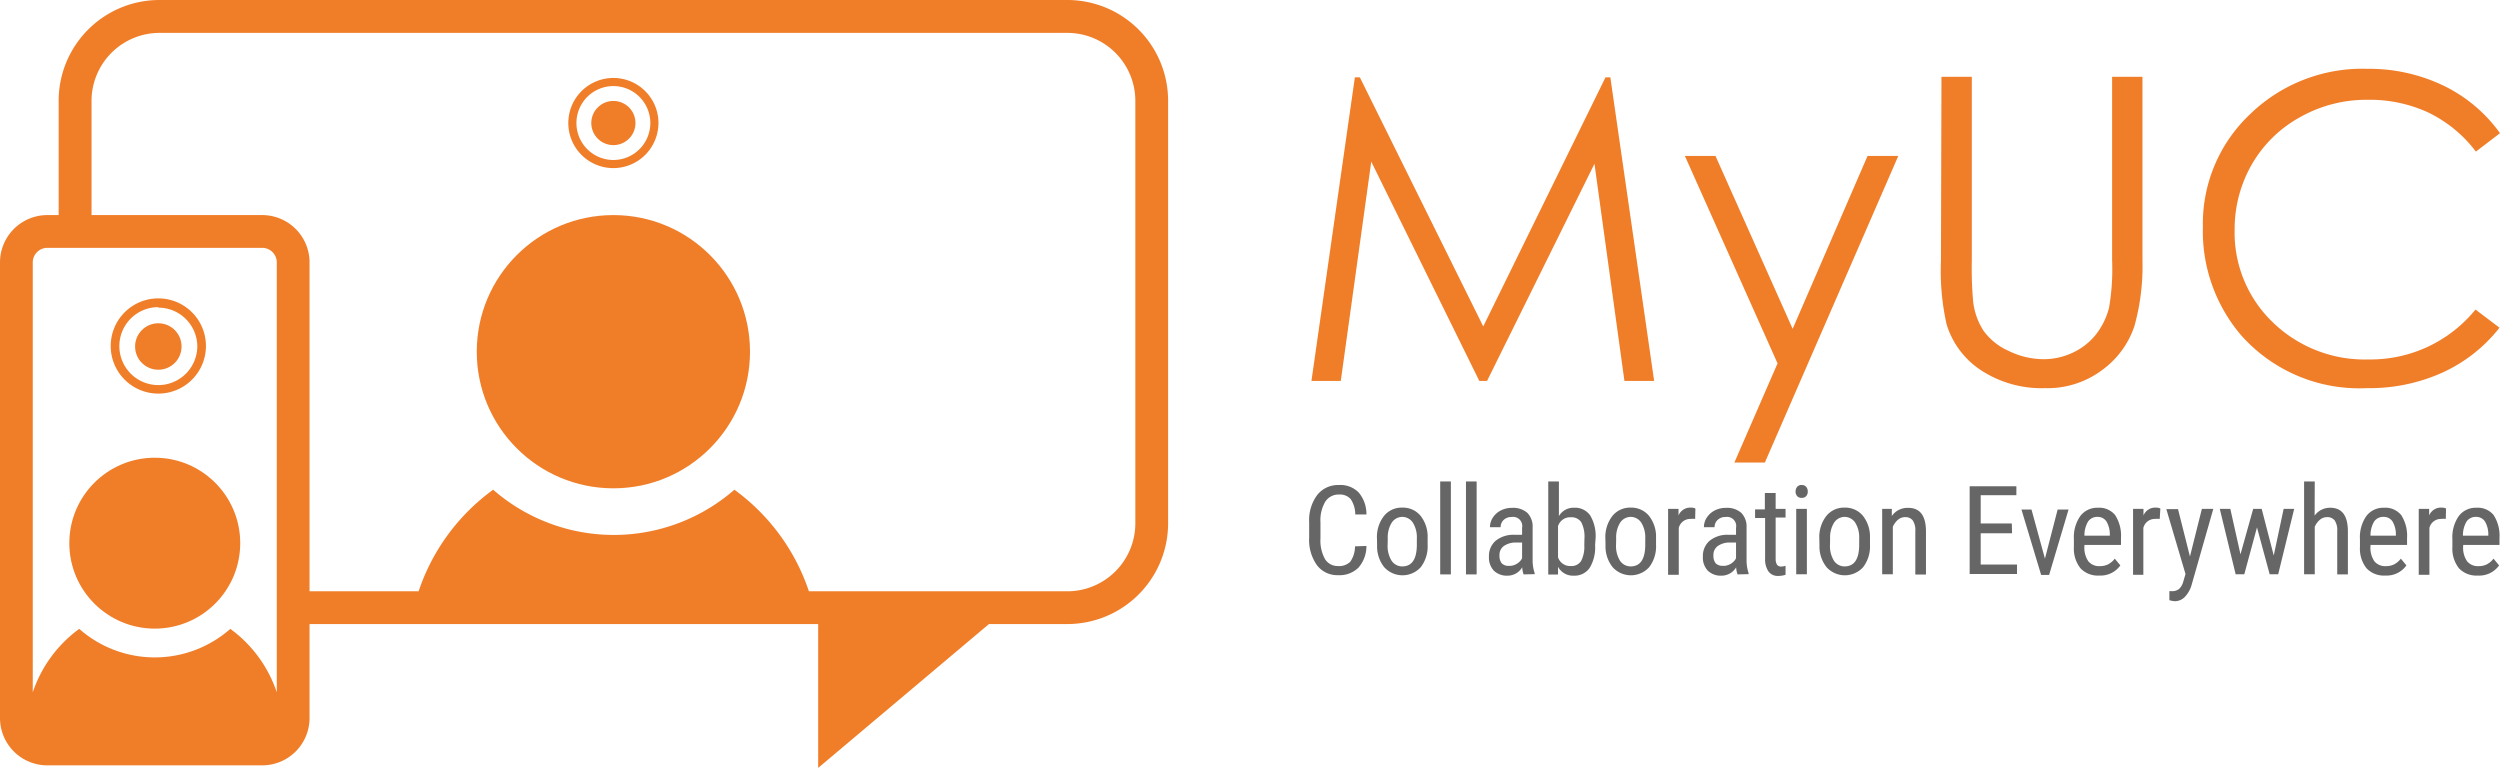 <svg xmlns="http://www.w3.org/2000/svg" viewBox="0 0 196.9 60.48"><defs><style>.cls-1{fill:#f07d28;}.cls-2{fill:#666;}</style></defs><title>Risorsa 1</title><g id="Livello_2" data-name="Livello 2"><g id="header"><circle class="cls-1" cx="12.47" cy="27.29" r="1.83"/><path class="cls-1" d="M12.47,31a3.75,3.75,0,1,1,3.75-3.75A3.75,3.75,0,0,1,12.47,31Zm0-6.81a3.07,3.07,0,1,0,3.07,3.07A3.07,3.07,0,0,0,12.47,24.23Z"/><path class="cls-2" d="M107.62,43a2.57,2.57,0,0,1-.63,1.71,2.12,2.12,0,0,1-1.61.59,2,2,0,0,1-1.66-.79,3.42,3.42,0,0,1-.61-2.15V41.13a3.32,3.32,0,0,1,.63-2.14,2.09,2.09,0,0,1,1.72-.79,2,2,0,0,1,1.56.6,2.63,2.63,0,0,1,.6,1.72h-.88a2.14,2.14,0,0,0-.36-1.21,1.12,1.12,0,0,0-.91-.36,1.24,1.24,0,0,0-1.09.56,2.87,2.87,0,0,0-.38,1.63v1.27a3,3,0,0,0,.35,1.61,1.15,1.15,0,0,0,1,.56,1.25,1.25,0,0,0,1-.34,2.13,2.13,0,0,0,.37-1.21Z"/><path class="cls-2" d="M108.45,42.42a2.7,2.7,0,0,1,.55-1.78,1.78,1.78,0,0,1,1.44-.66,1.8,1.8,0,0,1,1.44.64,2.65,2.65,0,0,1,.56,1.74v.54a2.69,2.69,0,0,1-.54,1.77,1.94,1.94,0,0,1-2.88,0,2.63,2.63,0,0,1-.56-1.72Zm.84.49a2.19,2.19,0,0,0,.31,1.25,1,1,0,0,0,.84.45q1.11,0,1.15-1.61v-.58a2.18,2.18,0,0,0-.31-1.25,1,1,0,0,0-.84-.46,1,1,0,0,0-.83.46,2.19,2.19,0,0,0-.31,1.25Z"/><path class="cls-2" d="M114.27,45.24h-.84V37.92h.84Z"/><path class="cls-2" d="M116.3,45.24h-.84V37.92h.84Z"/><path class="cls-2" d="M120,45.24a1.85,1.85,0,0,1-.11-.56,1.34,1.34,0,0,1-1.14.66,1.48,1.48,0,0,1-1.09-.39,1.5,1.5,0,0,1-.39-1.11,1.57,1.57,0,0,1,.53-1.25,2.2,2.2,0,0,1,1.46-.47h.62v-.55a.72.72,0,0,0-.83-.85.86.86,0,0,0-.62.23.76.76,0,0,0-.24.57h-.84a1.37,1.37,0,0,1,.23-.76,1.62,1.62,0,0,1,.63-.56,1.89,1.89,0,0,1,.88-.2,1.68,1.68,0,0,1,1.2.39,1.54,1.54,0,0,1,.42,1.15v2.6a3.13,3.13,0,0,0,.16,1v.08Zm-1.12-.67a1.12,1.12,0,0,0,.59-.17,1.06,1.06,0,0,0,.41-.43V42.73h-.48a1.6,1.6,0,0,0-.95.27.85.85,0,0,0-.35.73.94.94,0,0,0,.18.64A.76.76,0,0,0,118.92,44.56Z"/><path class="cls-2" d="M125.63,42.91a3.13,3.13,0,0,1-.43,1.82,1.45,1.45,0,0,1-1.26.61,1.33,1.33,0,0,1-1.23-.7l0,.61h-.77V37.92h.84v2.73a1.32,1.32,0,0,1,1.19-.66,1.45,1.45,0,0,1,1.27.6,3.17,3.17,0,0,1,.43,1.81Zm-.84-.48a2.48,2.48,0,0,0-.25-1.3.92.92,0,0,0-.83-.39,1,1,0,0,0-1,.7v2.45a1,1,0,0,0,1,.69.89.89,0,0,0,.82-.4,2.45,2.45,0,0,0,.25-1.24Z"/><path class="cls-2" d="M126.44,42.42a2.7,2.7,0,0,1,.55-1.78,1.78,1.78,0,0,1,1.44-.66,1.8,1.8,0,0,1,1.44.64,2.65,2.65,0,0,1,.56,1.74v.54a2.69,2.69,0,0,1-.54,1.77,1.94,1.94,0,0,1-2.88,0,2.63,2.63,0,0,1-.56-1.72Zm.84.49a2.19,2.19,0,0,0,.31,1.25,1,1,0,0,0,.84.45q1.11,0,1.15-1.61v-.58a2.18,2.18,0,0,0-.31-1.25,1,1,0,0,0-.84-.46,1,1,0,0,0-.83.46,2.19,2.19,0,0,0-.31,1.25Z"/><path class="cls-2" d="M133.51,40.87a2,2,0,0,0-.38,0,.93.93,0,0,0-.91.71v3.69h-.84V40.08h.82v.52a1,1,0,0,1,1-.62.74.74,0,0,1,.33.07Z"/><path class="cls-2" d="M136.85,45.24a1.85,1.85,0,0,1-.11-.56,1.34,1.34,0,0,1-1.14.66,1.48,1.48,0,0,1-1.09-.39,1.5,1.5,0,0,1-.39-1.11,1.57,1.57,0,0,1,.53-1.25,2.2,2.2,0,0,1,1.46-.47h.62v-.55a.72.72,0,0,0-.83-.85.86.86,0,0,0-.62.23.76.76,0,0,0-.24.57h-.84a1.37,1.37,0,0,1,.23-.76,1.62,1.62,0,0,1,.63-.56,1.89,1.89,0,0,1,.88-.2,1.68,1.68,0,0,1,1.2.39,1.54,1.54,0,0,1,.42,1.15v2.6a3.13,3.13,0,0,0,.16,1v.08Zm-1.12-.67a1.12,1.12,0,0,0,.59-.17,1.06,1.06,0,0,0,.41-.43V42.73h-.48a1.6,1.6,0,0,0-.95.27.85.85,0,0,0-.35.73.94.94,0,0,0,.18.64A.76.76,0,0,0,135.72,44.56Z"/><path class="cls-2" d="M139.85,38.83v1.25h.78v.68h-.78V44a.87.87,0,0,0,.1.46.37.37,0,0,0,.34.16,1.07,1.07,0,0,0,.34-.06v.71a1.85,1.85,0,0,1-.59.09.89.89,0,0,1-.76-.36,1.68,1.68,0,0,1-.26-1v-3.2h-.79v-.68H139V38.83Z"/><path class="cls-2" d="M142.38,38.71a.54.54,0,0,1-.12.36.44.44,0,0,1-.36.14.44.44,0,0,1-.36-.14.54.54,0,0,1-.12-.36.56.56,0,0,1,.12-.36.43.43,0,0,1,.36-.15.44.44,0,0,1,.36.15A.56.56,0,0,1,142.38,38.71Zm-.07,6.52h-.84V40.08h.84Z"/><path class="cls-2" d="M143.29,42.42a2.7,2.7,0,0,1,.55-1.78,1.78,1.78,0,0,1,1.44-.66,1.8,1.8,0,0,1,1.44.64,2.65,2.65,0,0,1,.56,1.74v.54a2.69,2.69,0,0,1-.54,1.77,1.94,1.94,0,0,1-2.88,0,2.63,2.63,0,0,1-.56-1.72Zm.84.49a2.19,2.19,0,0,0,.31,1.25,1,1,0,0,0,.84.45q1.11,0,1.15-1.61v-.58a2.18,2.18,0,0,0-.31-1.25,1,1,0,0,0-.84-.46,1,1,0,0,0-.83.46,2.19,2.19,0,0,0-.31,1.25Z"/><path class="cls-2" d="M149,40.08l0,.56A1.5,1.5,0,0,1,150.3,40q1.37,0,1.39,1.82v3.43h-.84V41.85a1.4,1.4,0,0,0-.2-.86.73.73,0,0,0-.61-.26.86.86,0,0,0-.56.21,1.51,1.51,0,0,0-.4.55v3.74h-.84V40.08Z"/><path class="cls-2" d="M158.47,42H156v2.46h2.86v.75h-3.73V38.3h3.68V39H156v2.23h2.45Z"/><path class="cls-2" d="M161.06,44l1-3.87h.86l-1.53,5.15h-.63l-1.55-5.15H160Z"/><path class="cls-2" d="M165.34,45.33a1.88,1.88,0,0,1-1.48-.57,2.48,2.48,0,0,1-.52-1.68v-.62a2.9,2.9,0,0,1,.5-1.81,1.67,1.67,0,0,1,1.4-.66,1.61,1.61,0,0,1,1.35.58,3,3,0,0,1,.46,1.8v.55h-2.88V43a1.88,1.88,0,0,0,.31,1.21,1.1,1.1,0,0,0,.9.38,1.46,1.46,0,0,0,.65-.14,1.62,1.62,0,0,0,.53-.45l.44.53A1.91,1.91,0,0,1,165.34,45.33Zm-.1-4.62a.88.88,0,0,0-.78.36,2.13,2.13,0,0,0-.29,1.12h2v-.11a2,2,0,0,0-.26-1A.81.81,0,0,0,165.24,40.71Z"/><path class="cls-2" d="M170.1,40.87a2,2,0,0,0-.38,0,.93.93,0,0,0-.91.71v3.69H168V40.08h.82v.52a1,1,0,0,1,1-.62.74.74,0,0,1,.33.07Z"/><path class="cls-2" d="M172.48,43.83l.94-3.75h.9L172.63,46a2.28,2.28,0,0,1-.54,1,1.09,1.09,0,0,1-.79.35,1.67,1.67,0,0,1-.44-.08v-.71l.19,0a.87.87,0,0,0,.57-.17,1.24,1.24,0,0,0,.34-.6l.17-.58-1.51-5.11h.92Z"/><path class="cls-2" d="M179.08,43.75l.78-3.67h.83l-1.26,5.15h-.67l-1-3.69-1,3.69h-.68l-1.25-5.15h.83l.8,3.58,1-3.58h.67Z"/><path class="cls-2" d="M182.3,40.61a1.49,1.49,0,0,1,1.23-.62q1.37,0,1.39,1.82v3.43h-.84V41.85a1.4,1.4,0,0,0-.2-.86.73.73,0,0,0-.61-.26.86.86,0,0,0-.56.21,1.51,1.51,0,0,0-.4.55v3.74h-.84V37.92h.84Z"/><path class="cls-2" d="M187.87,45.33a1.88,1.88,0,0,1-1.48-.57,2.48,2.48,0,0,1-.52-1.68v-.62a2.9,2.9,0,0,1,.5-1.81,1.67,1.67,0,0,1,1.4-.66,1.61,1.61,0,0,1,1.35.58,3,3,0,0,1,.46,1.8v.55h-2.88V43a1.88,1.88,0,0,0,.31,1.21,1.1,1.1,0,0,0,.9.38,1.46,1.46,0,0,0,.65-.14,1.62,1.62,0,0,0,.53-.45l.44.53A1.91,1.91,0,0,1,187.87,45.33Zm-.1-4.62a.88.88,0,0,0-.78.36,2.13,2.13,0,0,0-.29,1.12h2v-.11a2,2,0,0,0-.26-1A.81.81,0,0,0,187.77,40.71Z"/><path class="cls-2" d="M192.63,40.87a2,2,0,0,0-.38,0,.93.93,0,0,0-.91.71v3.69h-.84V40.08h.82v.52a1,1,0,0,1,1-.62.74.74,0,0,1,.33.07Z"/><path class="cls-2" d="M195.15,45.33a1.88,1.88,0,0,1-1.48-.57,2.48,2.48,0,0,1-.52-1.68v-.62a2.9,2.9,0,0,1,.5-1.81,1.67,1.67,0,0,1,1.4-.66,1.61,1.61,0,0,1,1.35.58,3,3,0,0,1,.46,1.8v.55H194V43a1.88,1.88,0,0,0,.31,1.21,1.1,1.1,0,0,0,.9.38,1.46,1.46,0,0,0,.65-.14,1.62,1.62,0,0,0,.53-.45l.44.53A1.91,1.91,0,0,1,195.15,45.33Zm-.1-4.62a.88.88,0,0,0-.78.36,2.13,2.13,0,0,0-.29,1.12h2v-.11a2,2,0,0,0-.26-1A.81.81,0,0,0,195.06,40.71Z"/><path class="cls-1" d="M103.29,30l3.42-23.91h.39l9.72,19.62,9.63-19.62h.38L130.28,30h-2.34l-2.36-17.1L117.12,30h-.61L108,12.73,105.6,30Z"/><path class="cls-1" d="M132.7,12.28h2.41l6.08,13.62,5.9-13.62h2.42L139,36.43h-2.4l3.4-7.81Z"/><path class="cls-1" d="M152.91,6.05h2.39V20.49a29.9,29.9,0,0,0,.1,3.2,5.31,5.31,0,0,0,.83,2.37,4.88,4.88,0,0,0,2,1.59,6.26,6.26,0,0,0,2.71.64,5.36,5.36,0,0,0,2.28-.5,5.06,5.06,0,0,0,1.82-1.4,5.71,5.71,0,0,0,1.07-2.16,17.88,17.88,0,0,0,.24-3.74V6.05h2.39V20.49a17.58,17.58,0,0,1-.63,5.18,7,7,0,0,1-2.5,3.44,7.17,7.17,0,0,1-4.54,1.46,8.71,8.71,0,0,1-5-1.38,6.65,6.65,0,0,1-2.76-3.66,19.36,19.36,0,0,1-.44-5Z"/><path class="cls-1" d="M196.9,10.49,195,11.94a10.31,10.31,0,0,0-3.75-3.08,11,11,0,0,0-4.8-1,10.62,10.62,0,0,0-5.3,1.37,9.86,9.86,0,0,0-3.78,3.69A10.21,10.21,0,0,0,176,18.08a9.78,9.78,0,0,0,3,7.3,10.4,10.4,0,0,0,7.57,2.93,10.64,10.64,0,0,0,8.4-3.93l1.89,1.43a12.05,12.05,0,0,1-4.46,3.52,14,14,0,0,1-6,1.24,12.43,12.43,0,0,1-9.9-4.18,12.61,12.61,0,0,1-3-8.52A11.85,11.85,0,0,1,177.21,9a12.69,12.69,0,0,1,9.23-3.58,13.54,13.54,0,0,1,6,1.32A11.74,11.74,0,0,1,196.9,10.49Z"/><circle class="cls-1" cx="48.31" cy="9.69" r="1.74"/><path class="cls-1" d="M48.31,13.24a3.55,3.55,0,1,1,3.55-3.55A3.56,3.56,0,0,1,48.31,13.24Zm0-6.46a2.91,2.91,0,1,0,2.91,2.91A2.91,2.91,0,0,0,48.31,6.78Z"/><path class="cls-1" d="M84.07,0H12.56A7.94,7.94,0,0,0,4.62,7.94v9H3.73A3.73,3.73,0,0,0,0,20.67V56.55a3.73,3.73,0,0,0,3.73,3.73H20.65a3.73,3.73,0,0,0,3.73-3.73v-7.4H64.44V60.48L77.89,49.15h6.18A7.94,7.94,0,0,0,92,41.22V7.94A7.94,7.94,0,0,0,84.07,0ZM21.8,54.53a10.18,10.18,0,0,0-3.66-5,9,9,0,0,1-11.9,0,10.18,10.18,0,0,0-3.66,5V20.67a1.15,1.15,0,0,1,1.15-1.15H20.65a1.15,1.15,0,0,1,1.15,1.15ZM89.42,41.22a5.36,5.36,0,0,1-5.35,5.35H63.71a16.27,16.27,0,0,0-5.87-8,14.45,14.45,0,0,1-19,0,16.27,16.27,0,0,0-5.87,8H24.38V20.67a3.73,3.73,0,0,0-3.73-3.73H7.21v-9a5.36,5.36,0,0,1,5.35-5.35H84.07a5.36,5.36,0,0,1,5.35,5.35Z"/><circle class="cls-1" cx="48.31" cy="27.7" r="10.76"/><circle class="cls-1" cx="12.19" cy="42.78" r="6.73"/></g></g></svg>